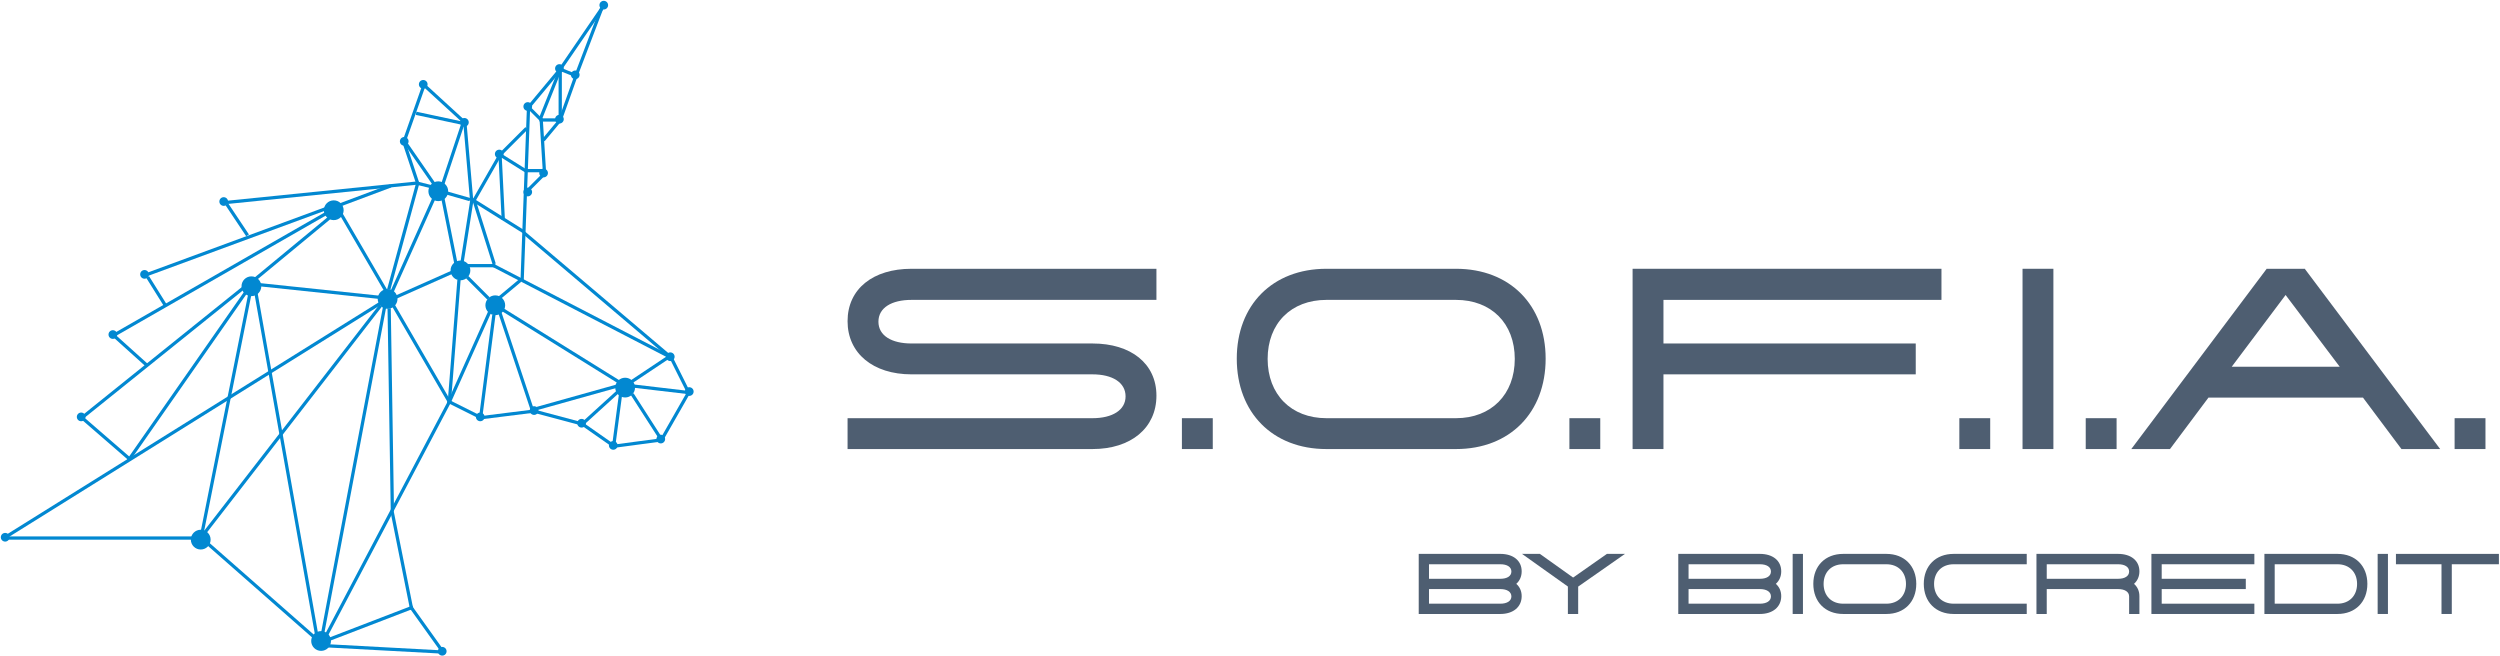 <svg xmlns="http://www.w3.org/2000/svg" xmlns:xlink="http://www.w3.org/1999/xlink" width="1531px" height="402px" viewBox="0 0 1531 402"><title>Grupo</title><g id="P&#xE1;gina-1" stroke="none" stroke-width="1" fill="none" fill-rule="evenodd"><g id="Lienzo" transform="translate(-171, -155)" fill-rule="nonzero"><g id="Grupo" transform="translate(171.5, 155.5)"><circle id="&#xD3;valo-Copia-62" fill="#0288D1" cx="305.239" cy="93.821" r="2.16"></circle><path d="M305.239,91.162 C306.708,91.162 307.899,92.352 307.899,93.821 C307.899,95.29 306.708,96.481 305.239,96.481 C303.77,96.481 302.579,95.29 302.579,93.821 C302.579,92.352 303.77,91.162 305.239,91.162 Z M305.239,92.162 C304.322,92.162 303.579,92.905 303.579,93.821 C303.579,94.738 304.322,95.481 305.239,95.481 C306.156,95.481 306.899,94.738 306.899,93.821 C306.899,92.905 306.156,92.162 305.239,92.162 Z" id="&#xD3;valo-Copia-62" fill="#0288D1"></path><circle id="&#xD3;valo-Copia-63" fill="#0288D1" cx="322.696" cy="64.727" r="2.16"></circle><path d="M322.696,62.068 C324.164,62.068 325.355,63.258 325.355,64.727 C325.355,66.196 324.164,67.387 322.696,67.387 C321.227,67.387 320.036,66.196 320.036,64.727 C320.036,63.258 321.227,62.068 322.696,62.068 Z M322.696,63.068 C321.779,63.068 321.036,63.811 321.036,64.727 C321.036,65.644 321.779,66.387 322.696,66.387 C323.612,66.387 324.355,65.644 324.355,64.727 C324.355,63.811 323.612,63.068 322.696,63.068 Z" id="&#xD3;valo-Copia-63" fill="#0288D1"></path><circle id="&#xD3;valo-Copia-64" fill="#0288D1" cx="332.394" cy="105.459" r="2.16"></circle><path d="M332.394,102.799 C333.862,102.799 335.053,103.99 335.053,105.459 C335.053,106.928 333.862,108.119 332.394,108.119 C330.925,108.119 329.734,106.928 329.734,105.459 C329.734,103.99 330.925,102.799 332.394,102.799 Z M332.394,103.799 C331.477,103.799 330.734,104.542 330.734,105.459 C330.734,106.376 331.477,107.119 332.394,107.119 C333.31,107.119 334.053,106.376 334.053,105.459 C334.053,104.542 333.31,103.799 332.394,103.799 Z" id="&#xD3;valo-Copia-64" fill="#0288D1"></path><circle id="&#xD3;valo-Copia-65" fill="#0288D1" cx="342.092" cy="72.486" r="2.16"></circle><path d="M342.092,69.826 C343.561,69.826 344.751,71.017 344.751,72.486 C344.751,73.955 343.561,75.145 342.092,75.145 C340.623,75.145 339.432,73.955 339.432,72.486 C339.432,71.017 340.623,69.826 342.092,69.826 Z M342.092,70.826 C341.175,70.826 340.432,71.569 340.432,72.486 C340.432,73.402 341.175,74.145 342.092,74.145 C343.008,74.145 343.751,73.402 343.751,72.486 C343.751,71.569 343.008,70.826 342.092,70.826 Z" id="&#xD3;valo-Copia-65" fill="#0288D1"></path><circle id="&#xD3;valo-Copia-66" fill="#0288D1" cx="342.092" cy="41.452" r="2.16"></circle><path d="M342.092,38.792 C343.561,38.792 344.751,39.983 344.751,41.452 C344.751,42.921 343.561,44.112 342.092,44.112 C340.623,44.112 339.432,42.921 339.432,41.452 C339.432,39.983 340.623,38.792 342.092,38.792 Z M342.092,39.792 C341.175,39.792 340.432,40.535 340.432,41.452 C340.432,42.368 341.175,43.112 342.092,43.112 C343.008,43.112 343.751,42.368 343.751,41.452 C343.751,40.535 343.008,39.792 342.092,39.792 Z" id="&#xD3;valo-Copia-66" fill="#0288D1"></path><circle id="&#xD3;valo-Copia-67" fill="#0288D1" cx="351.79" cy="45.331" r="2.16"></circle><path d="M351.79,42.671 C353.259,42.671 354.449,43.862 354.449,45.331 C354.449,46.8 353.259,47.991 351.79,47.991 C350.321,47.991 349.13,46.8 349.13,45.331 C349.13,43.862 350.321,42.671 351.79,42.671 Z M351.79,43.671 C350.873,43.671 350.13,44.414 350.13,45.331 C350.13,46.248 350.873,46.991 351.79,46.991 C352.706,46.991 353.449,46.248 353.449,45.331 C353.449,44.414 352.706,43.671 351.79,43.671 Z" id="&#xD3;valo-Copia-67" fill="#0288D1"></path><circle id="&#xD3;valo-Copia-68" fill="#0288D1" cx="369.246" cy="2.66" r="2.16"></circle><path d="M369.246,0 C370.715,0 371.906,1.191 371.906,2.66 C371.906,4.129 370.715,5.319 369.246,5.319 C367.777,5.319 366.587,4.129 366.587,2.66 C366.587,1.191 367.777,0 369.246,0 Z M369.246,1 C368.33,1 367.587,1.743 367.587,2.66 C367.587,3.576 368.33,4.319 369.246,4.319 C370.163,4.319 370.906,3.576 370.906,2.66 C370.906,1.743 370.163,1 369.246,1 Z" id="&#xD3;valo-Copia-68" fill="#0288D1"></path><circle id="&#xD3;valo-Copia-69" fill="#0288D1" cx="322.696" cy="117.097" r="2.16"></circle><path d="M322.696,114.437 C324.164,114.437 325.355,115.628 325.355,117.097 C325.355,118.566 324.164,119.756 322.696,119.756 C321.227,119.756 320.036,118.566 320.036,117.097 C320.036,115.628 321.227,114.437 322.696,114.437 Z M322.696,115.437 C321.779,115.437 321.036,116.18 321.036,117.097 C321.036,118.013 321.779,118.756 322.696,118.756 C323.612,118.756 324.355,118.013 324.355,117.097 C324.355,116.18 323.612,115.437 322.696,115.437 Z" id="&#xD3;valo-Copia-69" fill="#0288D1"></path><circle id="&#xD3;valo-Copia-70" fill="#0288D1" cx="293.601" cy="254.809" r="2.16"></circle><path d="M293.601,252.149 C295.07,252.149 296.261,253.34 296.261,254.809 C296.261,256.278 295.07,257.469 293.601,257.469 C292.132,257.469 290.942,256.278 290.942,254.809 C290.942,253.34 292.132,252.149 293.601,252.149 Z M293.601,253.149 C292.685,253.149 291.942,253.893 291.942,254.809 C291.942,255.726 292.685,256.469 293.601,256.469 C294.518,256.469 295.261,255.726 295.261,254.809 C295.261,253.893 294.518,253.149 293.601,253.149 Z" id="&#xD3;valo-Copia-70" fill="#0288D1"></path><circle id="&#xD3;valo-Copia-71" fill="#0288D1" cx="326.575" cy="250.93" r="2.16"></circle><path d="M326.575,248.27 C328.044,248.27 329.234,249.461 329.234,250.93 C329.234,252.399 328.044,253.59 326.575,253.59 C325.106,253.59 323.915,252.399 323.915,250.93 C323.915,249.461 325.106,248.27 326.575,248.27 Z M326.575,249.27 C325.658,249.27 324.915,250.013 324.915,250.93 C324.915,251.846 325.658,252.59 326.575,252.59 C327.491,252.59 328.234,251.846 328.234,250.93 C328.234,250.013 327.491,249.27 326.575,249.27 Z" id="&#xD3;valo-Copia-71" fill="#0288D1"></path><circle id="&#xD3;valo-Copia-72" fill="#0288D1" cx="355.669" cy="258.688" r="2.16"></circle><path d="M355.669,256.029 C357.138,256.029 358.329,257.219 358.329,258.688 C358.329,260.157 357.138,261.348 355.669,261.348 C354.2,261.348 353.009,260.157 353.009,258.688 C353.009,257.219 354.2,256.029 355.669,256.029 Z M355.669,257.029 C354.752,257.029 354.009,257.772 354.009,258.688 C354.009,259.605 354.752,260.348 355.669,260.348 C356.586,260.348 357.329,259.605 357.329,258.688 C357.329,257.772 356.586,257.029 355.669,257.029 Z" id="&#xD3;valo-Copia-72" fill="#0288D1"></path><circle id="&#xD3;valo-Copia-73" fill="#0288D1" cx="375.065" cy="272.266" r="2.16"></circle><path d="M375.065,269.606 C376.534,269.606 377.725,270.797 377.725,272.266 C377.725,273.734 376.534,274.925 375.065,274.925 C373.596,274.925 372.405,273.734 372.405,272.266 C372.405,270.797 373.596,269.606 375.065,269.606 Z M375.065,270.606 C374.148,270.606 373.405,271.349 373.405,272.266 C373.405,273.182 374.148,273.925 375.065,273.925 C375.982,273.925 376.725,273.182 376.725,272.266 C376.725,271.349 375.982,270.606 375.065,270.606 Z" id="&#xD3;valo-Copia-73" fill="#0288D1"></path><circle id="&#xD3;valo-Copia-74" fill="#0288D1" cx="404.159" cy="268.386" r="2.16"></circle><path d="M404.159,265.727 C405.628,265.727 406.819,266.918 406.819,268.386 C406.819,269.855 405.628,271.046 404.159,271.046 C402.69,271.046 401.5,269.855 401.5,268.386 C401.5,266.918 402.69,265.727 404.159,265.727 Z M404.159,266.727 C403.243,266.727 402.5,267.47 402.5,268.386 C402.5,269.303 403.243,270.046 404.159,270.046 C405.076,270.046 405.819,269.303 405.819,268.386 C405.819,267.47 405.076,266.727 404.159,266.727 Z" id="&#xD3;valo-Copia-74" fill="#0288D1"></path><circle id="&#xD3;valo-Copia-75" fill="#0288D1" cx="421.616" cy="239.292" r="2.16"></circle><path d="M421.616,236.633 C423.085,236.633 424.275,237.823 424.275,239.292 C424.275,240.761 423.085,241.952 421.616,241.952 C420.147,241.952 418.956,240.761 418.956,239.292 C418.956,237.823 420.147,236.633 421.616,236.633 Z M421.616,237.633 C420.699,237.633 419.956,238.376 419.956,239.292 C419.956,240.209 420.699,240.952 421.616,240.952 C422.532,240.952 423.275,240.209 423.275,239.292 C423.275,238.376 422.532,237.633 421.616,237.633 Z" id="&#xD3;valo-Copia-75" fill="#0288D1"></path><circle id="&#xD3;valo-Copia-76" fill="#0288D1" cx="409.978" cy="217.957" r="2.16"></circle><path d="M409.978,215.297 C411.447,215.297 412.638,216.488 412.638,217.957 C412.638,219.425 411.447,220.616 409.978,220.616 C408.509,220.616 407.318,219.425 407.318,217.957 C407.318,216.488 408.509,215.297 409.978,215.297 Z M409.978,216.297 C409.061,216.297 408.318,217.04 408.318,217.957 C408.318,218.873 409.061,219.616 409.978,219.616 C410.895,219.616 411.638,218.873 411.638,217.957 C411.638,217.04 410.895,216.297 409.978,216.297 Z" id="&#xD3;valo-Copia-76" fill="#0288D1"></path><circle id="&#xD3;valo-Copia-77" fill="#0288D1" cx="270.326" cy="398.34" r="2.16"></circle><path d="M270.326,395.681 C271.795,395.681 272.986,396.871 272.986,398.34 C272.986,399.809 271.795,401 270.326,401 C268.857,401 267.666,399.809 267.666,398.34 C267.666,396.871 268.857,395.681 270.326,395.681 Z M270.326,396.681 C269.409,396.681 268.666,397.424 268.666,398.34 C268.666,399.257 269.409,400 270.326,400 C271.243,400 271.986,399.257 271.986,398.34 C271.986,397.424 271.243,396.681 270.326,396.681 Z" id="&#xD3;valo-Copia-77" fill="#0288D1"></path><line x1="49.695" y1="255.294" x2="148.615" y2="175.77" id="L&#xED;nea-Copia-168" fill="#0288D1"></line><polygon id="L&#xED;nea-Copia-168" fill="#0288D1" points="148.768 174.364 150.021 175.923 149.242 176.549 50.322 256.073 49.542 256.7 48.289 255.141 49.069 254.515 147.989 174.991"></polygon><line x1="78.789" y1="280.509" x2="150.555" y2="177.71" id="L&#xED;nea-Copia-169" fill="#0288D1"></line><polygon id="L&#xED;nea-Copia-169" fill="#0288D1" points="150.307 176.317 151.947 177.462 151.375 178.282 79.609 281.081 79.037 281.901 77.397 280.757 77.969 279.937 149.735 177.137"></polygon><line x1="123.4" y1="325.12" x2="152.495" y2="179.649" id="L&#xED;nea-Copia-170" fill="#0288D1"></line><polygon id="L&#xED;nea-Copia-170" fill="#0288D1" points="151.71 178.472 153.671 178.865 124.381 325.316 124.185 326.297 122.224 325.904 122.42 324.924 151.514 179.453"></polygon><line x1="193.226" y1="387.188" x2="156.374" y2="179.649" id="L&#xED;nea-Copia-171" fill="#0288D1"></line><polygon id="L&#xED;nea-Copia-171" fill="#0288D1" points="157.184 178.49 157.358 179.474 194.211 387.013 194.386 387.997 192.417 388.347 192.242 387.362 155.389 179.824 155.214 178.839"></polygon><line x1="125.34" y1="325.12" x2="232.019" y2="187.408" id="L&#xED;nea-Copia-172" fill="#0288D1"></line><polygon id="L&#xED;nea-Copia-172" fill="#0288D1" points="231.841 186.005 233.422 187.229 232.809 188.02 126.131 325.732 125.518 326.523 123.937 325.298 124.55 324.508 231.228 186.795"></polygon><line x1="5.084" y1="327.06" x2="232.019" y2="185.468" id="L&#xED;nea-Copia-173" fill="#0288D1"></line><polygon id="L&#xED;nea-Copia-173" fill="#0288D1" points="232.338 184.09 233.396 185.787 232.548 186.316 5.613 327.908 4.765 328.437 3.706 326.741 4.555 326.211 231.489 184.62"></polygon><line x1="197.106" y1="387.188" x2="235.977" y2="182.471" id="L&#xED;nea-Copia-174" fill="#0288D1"></line><polygon id="L&#xED;nea-Copia-174" fill="#0288D1" points="235.181 181.302 237.146 181.675 236.959 182.658 198.088 387.374 197.902 388.357 195.937 387.984 196.123 387.001 234.994 182.285"></polygon><line x1="239.777" y1="311.543" x2="237.838" y2="189.347" id="L&#xED;nea-Copia-175" fill="#0288D1"></line><polygon id="L&#xED;nea-Copia-175" fill="#0288D1" points="238.822 188.331 238.837 189.331 240.777 311.527 240.793 312.527 238.793 312.558 238.777 311.559 236.838 189.363 236.822 188.363"></polygon><line x1="69.091" y1="204.864" x2="200.985" y2="129.219" id="L&#xED;nea-Copia-176" fill="#0288D1"></line><polygon id="L&#xED;nea-Copia-176" fill="#0288D1" points="201.355 127.854 202.35 129.589 201.482 130.087 69.589 205.732 68.721 206.229 67.726 204.494 68.594 203.997 200.487 128.352"></polygon><line x1="206.804" y1="125.34" x2="237.838" y2="113.702" id="L&#xED;nea-Copia-177" fill="#0288D1"></line><polygon id="L&#xED;nea-Copia-177" fill="#0288D1" points="238.423 112.415 239.125 114.288 238.189 114.639 207.155 126.276 206.219 126.628 205.516 124.755 206.453 124.404 237.486 112.766"></polygon><line x1="88.487" y1="168.012" x2="199.045" y2="127.28" id="L&#xED;nea-Copia-178" fill="#0288D1"></line><polygon id="L&#xED;nea-Copia-178" fill="#0288D1" points="199.638 125.996 200.329 127.872 199.391 128.218 88.833 168.95 87.895 169.296 87.203 167.419 88.142 167.073 198.7 126.341"></polygon><line x1="138.917" y1="123.4" x2="253.354" y2="111.763" id="L&#xED;nea-Copia-179" fill="#0288D1"></line><polygon id="L&#xED;nea-Copia-179" fill="#0288D1" points="254.248 110.667 254.45 112.656 253.456 112.758 139.019 124.395 138.024 124.496 137.821 122.507 138.816 122.406 253.253 110.768"></polygon><line x1="138.917" y1="125.34" x2="150.555" y2="142.797" id="L&#xED;nea-Copia-180" fill="#0288D1"></line><polygon id="L&#xED;nea-Copia-180" fill="#0288D1" points="139.195 123.953 139.749 124.785 151.387 142.242 151.942 143.074 150.278 144.183 149.723 143.351 138.085 125.895 137.531 125.063"></polygon><line x1="5.084" y1="328.999" x2="117.582" y2="328.999" id="L&#xED;nea-Copia-181" fill="#0288D1"></line><polygon id="L&#xED;nea-Copia-181" fill="#0288D1" points="118.582 327.999 118.582 329.999 4.084 329.999 4.084 327.999"></polygon><line x1="127.28" y1="332.878" x2="191.287" y2="389.127" id="L&#xED;nea-Copia-182" fill="#0288D1"></line><polygon id="L&#xED;nea-Copia-182" fill="#0288D1" points="127.189 331.467 127.94 332.127 191.947 388.376 192.698 389.036 191.378 390.538 190.627 389.878 126.62 333.63 125.868 332.97"></polygon><line x1="199.045" y1="394.946" x2="270.811" y2="398.825" id="L&#xED;nea-Copia-183" fill="#0288D1"></line><polygon id="L&#xED;nea-Copia-183" fill="#0288D1" points="198.101 393.894 199.099 393.948 270.865 397.827 271.863 397.881 271.755 399.878 270.757 399.824 198.991 395.945 197.993 395.891"></polygon><line x1="251.415" y1="371.671" x2="270.811" y2="398.825" id="L&#xED;nea-Copia-184" fill="#0288D1"></line><polygon id="L&#xED;nea-Copia-184" fill="#0288D1" points="251.647 370.276 252.229 371.089 271.625 398.244 272.206 399.058 270.578 400.22 269.997 399.407 250.601 372.252 250.02 371.438"></polygon><line x1="158.313" y1="173.83" x2="232.019" y2="181.589" id="L&#xED;nea-Copia-185" fill="#0288D1"></line><polygon id="L&#xED;nea-Copia-185" fill="#0288D1" points="157.424 172.731 158.418 172.836 232.123 180.594 233.118 180.699 232.909 182.688 231.914 182.583 158.209 174.825 157.214 174.72"></polygon><line x1="156.374" y1="169.951" x2="200.985" y2="133.099" id="L&#xED;nea-Copia-186" fill="#0288D1"></line><polygon id="L&#xED;nea-Copia-186" fill="#0288D1" points="201.119 131.691 202.393 133.233 201.622 133.869 157.011 170.722 156.24 171.359 154.966 169.817 155.737 169.18 200.348 132.328"></polygon><line x1="235.898" y1="177.71" x2="208.743" y2="131.159" id="L&#xED;nea-Copia-187" fill="#0288D1"></line><polygon id="L&#xED;nea-Copia-187" fill="#0288D1" points="209.103 129.791 209.607 130.655 236.762 177.206 237.266 178.069 235.538 179.077 235.034 178.213 207.88 131.663 207.376 130.799"></polygon><line x1="237.838" y1="175.77" x2="255.294" y2="111.763" id="L&#xED;nea-Copia-188" fill="#0288D1"></line><polygon id="L&#xED;nea-Copia-188" fill="#0288D1" points="254.592 110.535 256.522 111.061 256.259 112.026 238.802 176.033 238.539 176.998 236.61 176.472 236.873 175.507 254.329 111.5"></polygon><line x1="239.777" y1="177.71" x2="264.992" y2="121.461" id="L&#xED;nea-Copia-189" fill="#0288D1"></line><polygon id="L&#xED;nea-Copia-189" fill="#0288D1" points="264.489 120.139 266.314 120.957 265.905 121.87 240.69 178.119 240.281 179.031 238.456 178.213 238.865 177.301 264.08 121.052"></polygon><line x1="255.294" y1="111.763" x2="247.536" y2="88.487" id="L&#xED;nea-Copia-190" fill="#0288D1"></line><polygon id="L&#xED;nea-Copia-190" fill="#0288D1" points="248.168 87.223 248.484 88.171 256.243 111.447 256.559 112.395 254.662 113.028 254.345 112.079 246.587 88.804 246.271 87.855"></polygon><line x1="264.992" y1="111.763" x2="247.536" y2="86.548" id="L&#xED;nea-Copia-191" fill="#0288D1"></line><polygon id="L&#xED;nea-Copia-191" fill="#0288D1" points="247.789 85.156 248.358 85.979 265.814 111.194 266.383 112.016 264.739 113.154 264.17 112.332 246.713 87.117 246.144 86.295"></polygon><line x1="247.536" y1="84.608" x2="259.173" y2="51.635" id="L&#xED;nea-Copia-192" fill="#0288D1"></line><polygon id="L&#xED;nea-Copia-192" fill="#0288D1" points="258.563 50.359 260.449 51.025 260.116 51.968 248.479 84.941 248.146 85.884 246.26 85.218 246.593 84.275 258.23 51.302"></polygon><line x1="282.449" y1="72.971" x2="259.173" y2="51.635" id="L&#xED;nea-Copia-193" fill="#0288D1"></line><polygon id="L&#xED;nea-Copia-193" fill="#0288D1" points="259.112 50.222 259.849 50.898 283.124 72.233 283.861 72.909 282.51 74.383 281.773 73.708 258.498 52.372 257.76 51.696"></polygon><line x1="282.449" y1="74.91" x2="255.294" y2="69.091" id="L&#xED;nea-Copia-194" fill="#0288D1"></line><polygon id="L&#xED;nea-Copia-194" fill="#0288D1" points="254.526 67.904 255.504 68.114 282.658 73.932 283.636 74.142 283.217 76.097 282.239 75.888 255.084 70.069 254.107 69.86"></polygon><line x1="270.811" y1="111.763" x2="282.449" y2="76.85" id="L&#xED;nea-Copia-195" fill="#0288D1"></line><polygon id="L&#xED;nea-Copia-195" fill="#0288D1" points="281.816 75.585 283.713 76.217 283.397 77.166 271.76 112.079 271.443 113.028 269.546 112.395 269.862 111.447 281.5 76.534"></polygon><line x1="288.267" y1="121.461" x2="284.388" y2="76.85" id="L&#xED;nea-Copia-196" fill="#0288D1"></line><polygon id="L&#xED;nea-Copia-196" fill="#0288D1" points="285.298 75.767 285.384 76.763 289.264 121.374 289.35 122.37 287.358 122.544 287.271 121.547 283.392 76.936 283.305 75.94"></polygon><line x1="278.569" y1="160.253" x2="270.811" y2="121.461" id="L&#xED;nea-Copia-197" fill="#0288D1"></line><polygon id="L&#xED;nea-Copia-197" fill="#0288D1" points="271.595 120.284 271.791 121.265 279.55 160.057 279.746 161.038 277.785 161.43 277.589 160.449 269.83 121.657 269.634 120.676"></polygon><line x1="276.63" y1="166.072" x2="241.717" y2="181.589" id="L&#xED;nea-Copia-198" fill="#0288D1"></line><polygon id="L&#xED;nea-Copia-198" fill="#0288D1" points="277.137 164.752 277.95 166.58 277.036 166.986 242.123 182.503 241.209 182.909 240.397 181.081 241.311 180.675 276.224 165.158"></polygon><line x1="294.086" y1="255.294" x2="274.69" y2="245.596" id="L&#xED;nea-Copia-199" fill="#0288D1"></line><polygon id="L&#xED;nea-Copia-199" fill="#0288D1" points="274.243 244.254 275.137 244.702 294.533 254.4 295.428 254.847 294.533 256.636 293.639 256.188 274.243 246.49 273.348 246.043"></polygon><line x1="379.429" y1="233.958" x2="307.664" y2="189.347" id="L&#xED;nea-Copia-200" fill="#0288D1"></line><polygon id="L&#xED;nea-Copia-200" fill="#0288D1" points="307.342 187.97 308.191 188.498 379.957 233.109 380.806 233.637 379.751 235.336 378.901 234.808 307.136 190.197 306.286 189.669"></polygon><line x1="410.463" y1="218.441" x2="301.845" y2="162.193" id="L&#xED;nea-Copia-201" fill="#0288D1"></line><polygon id="L&#xED;nea-Copia-201" fill="#0288D1" points="301.417 160.845 302.305 161.305 410.923 217.553 411.811 218.013 410.891 219.789 410.003 219.329 301.385 163.081 300.497 162.621"></polygon><line x1="410.463" y1="218.441" x2="321.241" y2="142.797" id="L&#xED;nea-Copia-202" fill="#0288D1"></line><polygon id="L&#xED;nea-Copia-202" fill="#0288D1" points="321.125 141.387 321.887 142.034 411.11 217.679 411.872 218.325 410.579 219.851 409.816 219.204 320.594 143.559 319.831 142.913"></polygon><line x1="325.12" y1="251.415" x2="294.086" y2="255.294" id="L&#xED;nea-Copia-203" fill="#0288D1"></line><polygon id="L&#xED;nea-Copia-203" fill="#0288D1" points="325.988 250.298 326.236 252.283 325.244 252.407 294.21 256.286 293.218 256.41 292.97 254.426 293.962 254.302 324.996 250.423"></polygon><line x1="325.12" y1="249.475" x2="305.724" y2="191.287" id="L&#xED;nea-Copia-204" fill="#0288D1"></line><polygon id="L&#xED;nea-Copia-204" fill="#0288D1" points="306.356 190.022 326.069 249.159 326.385 250.108 324.488 250.74 324.171 249.791 304.775 191.603 304.459 190.654"></polygon><line x1="317.362" y1="171.891" x2="305.724" y2="181.589" id="L&#xED;nea-Copia-205" fill="#0288D1"></line><polygon id="L&#xED;nea-Copia-205" fill="#0288D1" points="317.49 170.482 318.77 172.019 318.002 172.659 306.364 182.357 305.596 182.997 304.316 181.461 305.084 180.821 316.721 171.123"></polygon><line x1="301.845" y1="162.193" x2="286.328" y2="162.193" id="L&#xED;nea-Copia-206" fill="#0288D1"></line><polygon id="L&#xED;nea-Copia-206" fill="#0288D1" points="302.845 161.193 302.845 163.193 285.328 163.193 285.328 161.193"></polygon><line x1="288.267" y1="123.4" x2="282.449" y2="160.253" id="L&#xED;nea-Copia-207" fill="#0288D1"></line><polygon id="L&#xED;nea-Copia-207" fill="#0288D1" points="287.436 122.257 289.411 122.569 289.255 123.556 283.436 160.409 283.28 161.397 281.305 161.085 281.461 160.097 287.28 123.244"></polygon><line x1="286.328" y1="121.461" x2="272.751" y2="117.582" id="L&#xED;nea-Copia-208" fill="#0288D1"></line><polygon id="L&#xED;nea-Copia-208" fill="#0288D1" points="272.064 116.345 273.025 116.62 286.603 120.499 287.564 120.774 287.015 122.697 286.053 122.422 272.476 118.543 271.514 118.268"></polygon><line x1="321.241" y1="104.004" x2="305.724" y2="94.306" id="L&#xED;nea-Copia-209" fill="#0288D1"></line><polygon id="L&#xED;nea-Copia-209" fill="#0288D1" points="305.406 92.928 306.254 93.458 321.771 103.156 322.619 103.686 321.559 105.382 320.711 104.852 305.194 95.154 304.346 94.624"></polygon><line x1="330.939" y1="104.004" x2="323.18" y2="104.004" id="L&#xED;nea-Copia-210" fill="#0288D1"></line><polygon id="L&#xED;nea-Copia-210" fill="#0288D1" points="331.939 103.004 331.939 105.004 322.18 105.004 322.18 103.004"></polygon><line x1="305.724" y1="94.306" x2="290.207" y2="121.461" id="L&#xED;nea-Copia-211" fill="#0288D1"></line><polygon id="L&#xED;nea-Copia-211" fill="#0288D1" points="305.352 92.942 307.088 93.934 306.592 94.802 291.075 121.957 290.579 122.825 288.843 121.833 289.339 120.965 304.856 93.81"></polygon><line x1="305.724" y1="94.306" x2="307.664" y2="133.099" id="L&#xED;nea-Copia-212" fill="#0288D1"></line><polygon id="L&#xED;nea-Copia-212" fill="#0288D1" points="306.673 93.258 306.723 94.256 308.662 133.049 308.712 134.047 306.715 134.147 306.665 133.148 304.725 94.356 304.675 93.357"></polygon><line x1="330.939" y1="72.971" x2="332.878" y2="104.004" id="L&#xED;nea-Copia-213" fill="#0288D1"></line><polygon id="L&#xED;nea-Copia-213" fill="#0288D1" points="331.875 71.91 331.937 72.908 333.877 103.942 333.939 104.94 331.943 105.065 331.88 104.067 329.941 73.033 329.878 72.035"></polygon><line x1="321.241" y1="78.789" x2="305.724" y2="94.306" id="L&#xED;nea-Copia-214" fill="#0288D1"></line><polygon id="L&#xED;nea-Copia-214" fill="#0288D1" points="321.241 77.375 322.655 78.789 321.948 79.496 306.431 95.013 305.724 95.72 304.31 94.306"></polygon><line x1="330.939" y1="72.971" x2="323.18" y2="65.212" id="L&#xED;nea-Copia-215" fill="#0288D1"></line><polygon id="L&#xED;nea-Copia-215" fill="#0288D1" points="323.18 63.798 332.353 72.971 330.939 74.385 321.766 65.212"></polygon><line x1="342.577" y1="72.971" x2="330.939" y2="72.971" id="L&#xED;nea-Copia-216" fill="#0288D1"></line><polygon id="L&#xED;nea-Copia-216" fill="#0288D1" points="343.577 71.971 343.577 73.971 329.939 73.971 329.939 71.971"></polygon><line x1="342.577" y1="72.971" x2="332.878" y2="84.608" id="L&#xED;nea-Copia-217" fill="#0288D1"></line><polygon id="L&#xED;nea-Copia-217" fill="#0288D1" points="342.448 71.562 343.985 72.843 343.345 73.611 333.647 85.248 333.007 86.017 331.47 84.736 332.11 83.968 341.808 72.33"></polygon><line x1="332.878" y1="105.944" x2="323.18" y2="115.642" id="L&#xED;nea-Copia-218" fill="#0288D1"></line><polygon id="L&#xED;nea-Copia-218" fill="#0288D1" points="332.878 104.53 334.293 105.944 323.18 117.056 321.766 115.642 322.473 114.935 332.171 105.237"></polygon><line x1="352.275" y1="45.816" x2="342.577" y2="41.937" id="L&#xED;nea-Copia-219" fill="#0288D1"></line><polygon id="L&#xED;nea-Copia-219" fill="#0288D1" points="342.019 40.637 342.948 41.008 352.646 44.888 353.574 45.259 352.832 47.116 351.903 46.744 342.205 42.865 341.277 42.494"></polygon><line x1="342.577" y1="72.971" x2="342.577" y2="41.937" id="L&#xED;nea-Copia-220" fill="#0288D1"></line><polygon id="L&#xED;nea-Copia-220" fill="#0288D1" points="343.577 40.937 343.577 73.971 341.577 73.971 341.577 40.937"></polygon><line x1="330.939" y1="71.031" x2="342.577" y2="41.937" id="L&#xED;nea-Copia-221" fill="#0288D1"></line><polygon id="L&#xED;nea-Copia-221" fill="#0288D1" points="342.019 40.637 343.876 41.38 343.505 42.308 331.867 71.402 331.496 72.331 329.639 71.588 330.01 70.66 341.648 41.565"></polygon><line x1="323.18" y1="65.212" x2="342.577" y2="41.937" id="L&#xED;nea-Copia-222" fill="#0288D1"></line><polygon id="L&#xED;nea-Copia-222" fill="#0288D1" points="342.448 40.528 343.985 41.809 343.345 42.577 323.949 65.852 323.308 66.621 321.772 65.34 322.412 64.572 341.808 41.297"></polygon><line x1="342.577" y1="41.937" x2="367.791" y2="5.084" id="L&#xED;nea-Copia-223" fill="#0288D1"></line><polygon id="L&#xED;nea-Copia-223" fill="#0288D1" points="367.531 3.694 369.181 4.824 368.617 5.649 343.402 42.501 342.837 43.327 341.187 42.197 341.751 41.372 366.966 4.519"></polygon><line x1="352.275" y1="45.816" x2="367.791" y2="5.084" id="L&#xED;nea-Copia-224" fill="#0288D1"></line><polygon id="L&#xED;nea-Copia-224" fill="#0288D1" points="367.213 3.794 369.082 4.506 368.726 5.44 353.209 46.172 352.853 47.106 350.984 46.394 351.34 45.46 366.857 4.728"></polygon><line x1="342.577" y1="72.971" x2="352.275" y2="45.816" id="L&#xED;nea-Copia-225" fill="#0288D1"></line><polygon id="L&#xED;nea-Copia-225" fill="#0288D1" points="351.669 44.538 353.553 45.211 353.216 46.152 343.518 73.307 343.182 74.249 341.298 73.576 341.635 72.634 351.333 45.48"></polygon><line x1="290.207" y1="123.4" x2="301.845" y2="160.253" id="L&#xED;nea-Copia-226" fill="#0288D1"></line><polygon id="L&#xED;nea-Copia-226" fill="#0288D1" points="290.859 122.146 291.161 123.099 302.798 159.952 303.099 160.906 301.192 161.508 300.891 160.554 289.253 123.702 288.952 122.748"></polygon><line x1="288.267" y1="121.461" x2="319.301" y2="140.857" id="L&#xED;nea-Copia-227" fill="#0288D1"></line><polygon id="L&#xED;nea-Copia-227" fill="#0288D1" points="287.949 120.083 288.797 120.613 319.831 140.009 320.679 140.539 319.619 142.235 318.771 141.705 287.737 122.309 286.889 121.779"></polygon><line x1="297.965" y1="181.589" x2="286.328" y2="169.951" id="L&#xED;nea-Copia-228" fill="#0288D1"></line><polygon id="L&#xED;nea-Copia-228" fill="#0288D1" points="286.328 168.537 299.38 181.589 297.965 183.003 284.914 169.951"></polygon><line x1="323.18" y1="65.212" x2="319.301" y2="169.951" id="L&#xED;nea-Copia-229" fill="#0288D1"></line><polygon id="L&#xED;nea-Copia-229" fill="#0288D1" points="322.218 64.176 324.217 64.25 324.18 65.249 320.301 169.988 320.264 170.987 318.265 170.913 318.302 169.914 322.181 65.175"></polygon><line x1="294.086" y1="253.354" x2="301.845" y2="193.226" id="L&#xED;nea-Copia-230" fill="#0288D1"></line><polygon id="L&#xED;nea-Copia-230" fill="#0288D1" points="300.981 192.107 302.964 192.363 302.836 193.354 295.078 253.482 294.95 254.474 292.967 254.218 293.094 253.226 300.853 193.098"></polygon><line x1="274.69" y1="245.596" x2="299.905" y2="189.347" id="L&#xED;nea-Copia-231" fill="#0288D1"></line><polygon id="L&#xED;nea-Copia-231" fill="#0288D1" points="299.402 188.026 301.227 188.844 300.818 189.756 275.603 246.005 275.194 246.918 273.369 246.099 273.778 245.187 298.993 188.938"></polygon><line x1="274.69" y1="245.596" x2="280.509" y2="171.891" id="L&#xED;nea-Copia-232" fill="#0288D1"></line><polygon id="L&#xED;nea-Copia-232" fill="#0288D1" points="279.591 170.815 281.585 170.973 281.506 171.969 275.687 245.675 275.608 246.672 273.615 246.514 273.693 245.517 279.512 171.812"></polygon><line x1="356.154" y1="259.173" x2="327.06" y2="251.415" id="L&#xED;nea-Copia-233" fill="#0288D1"></line><polygon id="L&#xED;nea-Copia-233" fill="#0288D1" points="326.351 250.191 327.317 250.449 356.411 258.207 357.378 258.465 356.862 260.397 355.896 260.139 326.802 252.381 325.836 252.123"></polygon><line x1="375.55" y1="272.751" x2="356.154" y2="259.173" id="L&#xED;nea-Copia-234" fill="#0288D1"></line><polygon id="L&#xED;nea-Copia-234" fill="#0288D1" points="355.908 257.781 356.727 258.354 376.123 271.931 376.943 272.505 375.796 274.143 374.976 273.57 355.58 259.992 354.761 259.419"></polygon><line x1="404.644" y1="268.871" x2="375.55" y2="272.751" id="L&#xED;nea-Copia-235" fill="#0288D1"></line><polygon id="L&#xED;nea-Copia-235" fill="#0288D1" points="405.503 267.748 405.767 269.73 404.776 269.863 375.682 273.742 374.691 273.874 374.427 271.891 375.418 271.759 404.512 267.88"></polygon><line x1="420.161" y1="239.777" x2="387.188" y2="235.898" id="L&#xED;nea-Copia-236" fill="#0288D1"></line><polygon id="L&#xED;nea-Copia-236" fill="#0288D1" points="386.311 234.788 387.304 234.905 420.278 238.784 421.271 238.901 421.037 240.887 420.044 240.77 387.071 236.891 386.078 236.774"></polygon><line x1="408.523" y1="218.441" x2="385.248" y2="233.958" id="L&#xED;nea-Copia-237" fill="#0288D1"></line><polygon id="L&#xED;nea-Copia-237" fill="#0288D1" points="408.801 217.055 409.91 218.719 409.078 219.273 385.803 234.79 384.971 235.345 383.861 233.681 384.693 233.126 407.969 217.609"></polygon><line x1="404.644" y1="268.871" x2="387.188" y2="241.717" id="L&#xED;nea-Copia-238" fill="#0288D1"></line><polygon id="L&#xED;nea-Copia-238" fill="#0288D1" points="387.488 240.335 388.029 241.176 405.485 268.331 406.026 269.172 404.344 270.253 403.803 269.412 386.346 242.257 385.806 241.416"></polygon><line x1="379.429" y1="241.717" x2="375.55" y2="270.811" id="L&#xED;nea-Copia-239" fill="#0288D1"></line><polygon id="L&#xED;nea-Copia-239" fill="#0288D1" points="378.57 240.593 380.553 240.858 380.42 241.849 376.541 270.943 376.409 271.934 374.427 271.67 374.559 270.679 378.438 241.585"></polygon><line x1="377.49" y1="239.777" x2="356.154" y2="259.173" id="L&#xED;nea-Copia-240" fill="#0288D1"></line><polygon id="L&#xED;nea-Copia-240" fill="#0288D1" points="377.557 238.365 378.902 239.844 378.162 240.517 356.826 259.913 356.087 260.586 354.741 259.106 355.481 258.433 376.817 239.037"></polygon><line x1="377.49" y1="235.898" x2="328.999" y2="249.475" id="L&#xED;nea-Copia-241" fill="#0288D1"></line><polygon id="L&#xED;nea-Copia-241" fill="#0288D1" points="378.183 234.665 378.722 236.591 377.759 236.861 329.269 250.438 328.306 250.708 327.767 248.782 328.73 248.512 377.22 234.935"></polygon><line x1="420.161" y1="241.717" x2="404.644" y2="268.871" id="L&#xED;nea-Copia-242" fill="#0288D1"></line><polygon id="L&#xED;nea-Copia-242" fill="#0288D1" points="419.789 240.352 421.525 241.345 421.029 242.213 405.512 269.367 405.016 270.236 403.28 269.243 403.776 268.375 419.293 241.221"></polygon><line x1="410.463" y1="218.441" x2="420.161" y2="237.838" id="L&#xED;nea-Copia-243" fill="#0288D1"></line><polygon id="L&#xED;nea-Copia-243" fill="#0288D1" points="410.91 217.1 411.357 217.994 421.055 237.39 421.503 238.285 419.714 239.179 419.267 238.285 409.569 218.889 409.121 217.994"></polygon><line x1="274.69" y1="245.596" x2="239.777" y2="185.468" id="L&#xED;nea-Copia-244" fill="#0288D1"></line><polygon id="L&#xED;nea-Copia-244" fill="#0288D1" points="240.14 184.101 240.642 184.966 275.555 245.094 276.057 245.959 274.327 246.963 273.825 246.098 238.912 185.97 238.41 185.105"></polygon><line x1="263.052" y1="113.702" x2="255.294" y2="111.763" id="L&#xED;nea-Copia-245" fill="#0288D1"></line><polygon id="L&#xED;nea-Copia-245" fill="#0288D1" points="254.566 110.55 255.537 110.793 263.295 112.732 264.265 112.975 263.78 114.915 262.81 114.673 255.051 112.733 254.081 112.49"></polygon><line x1="200.985" y1="391.067" x2="251.415" y2="371.671" id="L&#xED;nea-Copia-246" fill="#0288D1"></line><polygon id="L&#xED;nea-Copia-246" fill="#0288D1" points="251.989 370.378 252.707 372.245 251.774 372.604 201.344 392 200.411 392.359 199.693 390.492 200.626 390.133 251.056 370.737"></polygon><line x1="239.777" y1="313.482" x2="251.415" y2="371.671" id="L&#xED;nea-Copia-247" fill="#0288D1"></line><polygon id="L&#xED;nea-Copia-247" fill="#0288D1" points="240.562 312.306 240.758 313.286 252.395 371.475 252.591 372.455 250.63 372.847 250.434 371.867 238.797 313.678 238.6 312.698"></polygon><line x1="274.69" y1="245.596" x2="199.045" y2="389.127" id="L&#xED;nea-Copia-248" fill="#0288D1"></line><polygon id="L&#xED;nea-Copia-248" fill="#0288D1" points="274.272 244.245 276.041 245.178 275.575 246.062 199.93 389.593 199.464 390.478 197.694 389.546 198.161 388.661 273.805 245.13"></polygon><line x1="49.695" y1="255.294" x2="78.789" y2="280.509" id="L&#xED;nea-Copia-249" fill="#0288D1"></line><polygon id="L&#xED;nea-Copia-249" fill="#0288D1" points="49.594 253.883 50.35 254.538 79.444 279.753 80.2 280.408 78.89 281.92 78.134 281.265 49.04 256.05 48.285 255.395"></polygon><line x1="69.091" y1="204.864" x2="88.487" y2="222.321" id="L&#xED;nea-Copia-250" fill="#0288D1"></line><polygon id="L&#xED;nea-Copia-250" fill="#0288D1" points="69.017 203.452 69.76 204.121 89.156 221.577 89.9 222.246 88.562 223.733 87.818 223.064 68.422 205.607 67.679 204.938"></polygon><line x1="90.427" y1="169.951" x2="100.125" y2="185.468" id="L&#xED;nea-Copia-251" fill="#0288D1"></line><polygon id="L&#xED;nea-Copia-251" fill="#0288D1" points="90.745 168.573 91.275 169.421 100.973 184.938 101.503 185.786 99.807 186.846 99.277 185.998 89.579 170.481 89.049 169.633"></polygon><circle id="&#xD3;valo-Copia-78" fill="#0288D1" cx="203.894" cy="128.249" r="5.554"></circle><path d="M203.894,122.196 C207.238,122.196 209.948,124.906 209.948,128.249 C209.948,131.593 207.238,134.303 203.894,134.303 C200.551,134.303 197.84,131.593 197.84,128.249 C197.84,124.906 200.551,122.196 203.894,122.196 Z M203.894,123.196 C201.103,123.196 198.84,125.458 198.84,128.249 C198.84,131.041 201.103,133.303 203.894,133.303 C206.686,133.303 208.948,131.041 208.948,128.249 C208.948,125.458 206.686,123.196 203.894,123.196 Z" id="&#xD3;valo-Copia-78" fill="#0288D1"></path><circle id="&#xD3;valo-Copia-79" fill="#0288D1" cx="136.493" cy="122.916" r="2.16"></circle><path d="M136.493,120.256 C137.962,120.256 139.152,121.447 139.152,122.916 C139.152,124.384 137.962,125.575 136.493,125.575 C135.024,125.575 133.833,124.384 133.833,122.916 C133.833,121.447 135.024,120.256 136.493,120.256 Z M136.493,121.256 C135.576,121.256 134.833,121.999 134.833,122.916 C134.833,123.832 135.576,124.575 136.493,124.575 C137.409,124.575 138.152,123.832 138.152,122.916 C138.152,121.999 137.409,121.256 136.493,121.256 Z" id="&#xD3;valo-Copia-79" fill="#0288D1"></path><circle id="&#xD3;valo-Copia-80" fill="#0288D1" cx="247.051" cy="86.063" r="2.16"></circle><path d="M247.051,83.403 C248.52,83.403 249.71,84.594 249.71,86.063 C249.71,87.532 248.52,88.723 247.051,88.723 C245.582,88.723 244.391,87.532 244.391,86.063 C244.391,84.594 245.582,83.403 247.051,83.403 Z M247.051,84.403 C246.134,84.403 245.391,85.146 245.391,86.063 C245.391,86.98 246.134,87.723 247.051,87.723 C247.967,87.723 248.71,86.98 248.71,86.063 C248.71,85.146 247.967,84.403 247.051,84.403 Z" id="&#xD3;valo-Copia-80" fill="#0288D1"></path><circle id="&#xD3;valo-Copia-81" fill="#0288D1" cx="258.688" cy="51.15" r="2.16"></circle><path d="M258.688,48.49 C260.157,48.49 261.348,49.681 261.348,51.15 C261.348,52.619 260.157,53.81 258.688,53.81 C257.219,53.81 256.029,52.619 256.029,51.15 C256.029,49.681 257.219,48.49 258.688,48.49 Z M258.688,49.49 C257.772,49.49 257.029,50.233 257.029,51.15 C257.029,52.067 257.772,52.81 258.688,52.81 C259.605,52.81 260.348,52.067 260.348,51.15 C260.348,50.233 259.605,49.49 258.688,49.49 Z" id="&#xD3;valo-Copia-81" fill="#0288D1"></path><circle id="&#xD3;valo-Copia-82" fill="#0288D1" cx="283.903" cy="74.425" r="2.16"></circle><path d="M283.903,71.766 C285.372,71.766 286.563,72.956 286.563,74.425 C286.563,75.894 285.372,77.085 283.903,77.085 C282.434,77.085 281.244,75.894 281.244,74.425 C281.244,72.956 282.434,71.766 283.903,71.766 Z M283.903,72.766 C282.987,72.766 282.244,73.509 282.244,74.425 C282.244,75.342 282.987,76.085 283.903,76.085 C284.82,76.085 285.563,75.342 285.563,74.425 C285.563,73.509 284.82,72.766 283.903,72.766 Z" id="&#xD3;valo-Copia-82" fill="#0288D1"></path><circle id="&#xD3;valo-Copia-83" fill="#0288D1" cx="88.003" cy="167.527" r="2.16"></circle><path d="M88.003,164.867 C89.471,164.867 90.662,166.058 90.662,167.527 C90.662,168.995 89.471,170.186 88.003,170.186 C86.534,170.186 85.343,168.995 85.343,167.527 C85.343,166.058 86.534,164.867 88.003,164.867 Z M88.003,165.867 C87.086,165.867 86.343,166.61 86.343,167.527 C86.343,168.443 87.086,169.186 88.003,169.186 C88.919,169.186 89.662,168.443 89.662,167.527 C89.662,166.61 88.919,165.867 88.003,165.867 Z" id="&#xD3;valo-Copia-83" fill="#0288D1"></path><circle id="&#xD3;valo-Copia-84" fill="#0288D1" cx="68.606" cy="204.379" r="2.16"></circle><path d="M68.606,201.72 C70.075,201.72 71.266,202.91 71.266,204.379 C71.266,205.848 70.075,207.039 68.606,207.039 C67.138,207.039 65.947,205.848 65.947,204.379 C65.947,202.91 67.138,201.72 68.606,201.72 Z M68.606,202.72 C67.69,202.72 66.947,203.463 66.947,204.379 C66.947,205.296 67.69,206.039 68.606,206.039 C69.523,206.039 70.266,205.296 70.266,204.379 C70.266,203.463 69.523,202.72 68.606,202.72 Z" id="&#xD3;valo-Copia-84" fill="#0288D1"></path><circle id="&#xD3;valo-Copia-85" fill="#0288D1" cx="49.21" cy="254.809" r="2.16"></circle><path d="M49.21,252.149 C50.679,252.149 51.87,253.34 51.87,254.809 C51.87,256.278 50.679,257.469 49.21,257.469 C47.741,257.469 46.551,256.278 46.551,254.809 C46.551,253.34 47.741,252.149 49.21,252.149 Z M49.21,253.149 C48.294,253.149 47.551,253.893 47.551,254.809 C47.551,255.726 48.294,256.469 49.21,256.469 C50.127,256.469 50.87,255.726 50.87,254.809 C50.87,253.893 50.127,253.149 49.21,253.149 Z" id="&#xD3;valo-Copia-85" fill="#0288D1"></path><circle id="&#xD3;valo-Copia-86" fill="#0288D1" cx="2.66" cy="328.514" r="2.16"></circle><path d="M2.66,325.855 C4.129,325.855 5.319,327.045 5.319,328.514 C5.319,329.983 4.129,331.174 2.66,331.174 C1.191,331.174 0,329.983 0,328.514 C0,327.045 1.191,325.855 2.66,325.855 Z M2.66,326.855 C1.743,326.855 1,327.598 1,328.514 C1,329.431 1.743,330.174 2.66,330.174 C3.576,330.174 4.319,329.431 4.319,328.514 C4.319,327.598 3.576,326.855 2.66,326.855 Z" id="&#xD3;valo-Copia-86" fill="#0288D1"></path><circle id="&#xD3;valo-Copia-87" fill="#0288D1" cx="153.464" cy="174.8" r="5.554"></circle><path d="M153.464,168.746 C156.808,168.746 159.518,171.457 159.518,174.8 C159.518,178.144 156.808,180.854 153.464,180.854 C150.121,180.854 147.41,178.144 147.41,174.8 C147.41,171.457 150.121,168.746 153.464,168.746 Z M153.464,169.746 C150.673,169.746 148.41,172.009 148.41,174.8 C148.41,177.591 150.673,179.854 153.464,179.854 C156.256,179.854 158.518,177.591 158.518,174.8 C158.518,172.009 156.256,169.746 153.464,169.746 Z" id="&#xD3;valo-Copia-87" fill="#0288D1"></path><circle id="&#xD3;valo-Copia-88" fill="#0288D1" cx="236.868" cy="182.559" r="5.554"></circle><path d="M236.868,176.505 C240.211,176.505 242.922,179.215 242.922,182.559 C242.922,185.902 240.211,188.613 236.868,188.613 C233.524,188.613 230.814,185.902 230.814,182.559 C230.814,179.215 233.524,176.505 236.868,176.505 Z M236.868,177.505 C234.076,177.505 231.814,179.767 231.814,182.559 C231.814,185.35 234.076,187.613 236.868,187.613 C239.659,187.613 241.922,185.35 241.922,182.559 C241.922,179.767 239.659,177.505 236.868,177.505 Z" id="&#xD3;valo-Copia-88" fill="#0288D1"></path><circle id="&#xD3;valo-Copia-89" fill="#0288D1" cx="267.901" cy="116.612" r="5.554"></circle><path d="M267.901,110.558 C271.245,110.558 273.955,113.268 273.955,116.612 C273.955,119.955 271.245,122.666 267.901,122.666 C264.558,122.666 261.848,119.955 261.848,116.612 C261.848,113.268 264.558,110.558 267.901,110.558 Z M267.901,111.558 C265.11,111.558 262.848,113.821 262.848,116.612 C262.848,119.403 265.11,121.666 267.901,121.666 C270.693,121.666 272.955,119.403 272.955,116.612 C272.955,113.821 270.693,111.558 267.901,111.558 Z" id="&#xD3;valo-Copia-89" fill="#0288D1"></path><circle id="&#xD3;valo-Copia-90" fill="#0288D1" cx="281.479" cy="165.102" r="5.554"></circle><path d="M281.479,159.048 C284.822,159.048 287.533,161.759 287.533,165.102 C287.533,168.446 284.822,171.156 281.479,171.156 C278.135,171.156 275.425,168.446 275.425,165.102 C275.425,161.759 278.135,159.048 281.479,159.048 Z M281.479,160.048 C278.688,160.048 276.425,162.311 276.425,165.102 C276.425,167.893 278.688,170.156 281.479,170.156 C284.27,170.156 286.533,167.893 286.533,165.102 C286.533,162.311 284.27,160.048 281.479,160.048 Z" id="&#xD3;valo-Copia-90" fill="#0288D1"></path><circle id="&#xD3;valo-Copia-91" fill="#0288D1" cx="302.815" cy="186.438" r="5.554"></circle><path d="M302.815,180.384 C306.158,180.384 308.868,183.094 308.868,186.438 C308.868,189.781 306.158,192.492 302.815,192.492 C299.471,192.492 296.761,189.781 296.761,186.438 C296.761,183.094 299.471,180.384 302.815,180.384 Z M302.815,181.384 C300.023,181.384 297.761,183.647 297.761,186.438 C297.761,189.229 300.023,191.492 302.815,191.492 C305.606,191.492 307.868,189.229 307.868,186.438 C307.868,183.647 305.606,181.384 302.815,181.384 Z" id="&#xD3;valo-Copia-91" fill="#0288D1"></path><circle id="&#xD3;valo-Copia-92" fill="#0288D1" cx="382.339" cy="236.868" r="5.554"></circle><path d="M382.339,230.814 C385.682,230.814 388.393,233.524 388.393,236.868 C388.393,240.211 385.682,242.922 382.339,242.922 C378.995,242.922 376.285,240.211 376.285,236.868 C376.285,233.524 378.995,230.814 382.339,230.814 Z M382.339,231.814 C379.547,231.814 377.285,234.076 377.285,236.868 C377.285,239.659 379.547,241.922 382.339,241.922 C385.13,241.922 387.393,239.659 387.393,236.868 C387.393,234.076 385.13,231.814 382.339,231.814 Z" id="&#xD3;valo-Copia-92" fill="#0288D1"></path><circle id="&#xD3;valo-Copia-93" fill="#0288D1" cx="122.431" cy="329.969" r="5.554"></circle><path d="M122.431,323.915 C125.774,323.915 128.485,326.626 128.485,329.969 C128.485,333.313 125.774,336.023 122.431,336.023 C119.087,336.023 116.377,333.313 116.377,329.969 C116.377,326.626 119.087,323.915 122.431,323.915 Z M122.431,324.915 C119.639,324.915 117.377,327.178 117.377,329.969 C117.377,332.76 119.639,335.023 122.431,335.023 C125.222,335.023 127.485,332.76 127.485,329.969 C127.485,327.178 125.222,324.915 122.431,324.915 Z" id="&#xD3;valo-Copia-93" fill="#0288D1"></path><circle id="&#xD3;valo-Copia-94" fill="#0288D1" cx="196.136" cy="392.037" r="5.554"></circle><path d="M196.136,385.983 C199.479,385.983 202.19,388.693 202.19,392.037 C202.19,395.38 199.479,398.091 196.136,398.091 C192.792,398.091 190.082,395.38 190.082,392.037 C190.082,388.693 192.792,385.983 196.136,385.983 Z M196.136,386.983 C193.345,386.983 191.082,389.245 191.082,392.037 C191.082,394.828 193.345,397.091 196.136,397.091 C198.927,397.091 201.19,394.828 201.19,392.037 C201.19,389.245 198.927,386.983 196.136,386.983 Z" id="&#xD3;valo-Copia-94" fill="#0288D1"></path><g id="S.O.F.I.A.-Copia" transform="translate(518.55, 164.1)" fill="#4E5E71"><path d="M0,32.1 C0,51.75 15.6,64.65 39.15,64.65 L150,64.65 C162.15,64.65 170.25,69.6 170.25,78.15 C170.25,86.55 162.15,91.5 150,91.5 L0,91.5 L0,110.4 L150,110.4 C173.55,110.4 189.15,97.5 189.15,77.7 C189.15,58.05 173.55,45.75 150,45.75 L39.15,45.75 C27,45.75 18.9,40.95 18.9,32.4 C18.9,23.85 27,19.05 39.15,19.05 L189.15,19.05 L189.15,0 L39.15,0 C15.6,0 0,12.3 0,32.1 Z" id="Trazado"></path><polygon id="Trazado" points="223.65 110.4 223.65 91.5 204.75 91.5 204.75 110.4"></polygon><path d="M257.25,55.2 C257.25,33.45 271.65,19.05 293.25,19.05 L372.6,19.05 C394.2,19.05 408.6,33.45 408.6,55.2 C408.6,76.95 394.2,91.5 372.6,91.5 L293.25,91.5 C271.65,91.5 257.25,76.95 257.25,55.2 Z M293.25,110.4 L372.6,110.4 C405.6,110.4 427.5,88.05 427.5,55.05 C427.5,22.2 405.6,0 372.6,0 L293.25,0 C260.25,0 238.35,22.2 238.35,55.05 C238.35,88.05 260.25,110.4 293.25,110.4 Z" id="Forma"></path><polygon id="Trazado" points="460.95 110.4 460.95 91.5 442.05 91.5 442.05 110.4"></polygon><polygon id="Trazado" points="480.75 110.4 499.65 110.4 499.65 64.65 654.15 64.65 654.15 45.75 499.65 45.75 499.65 19.05 669.9 19.05 669.9 0 480.75 0"></polygon><polygon id="Trazado" points="699.75 110.4 699.75 91.5 680.85 91.5 680.85 110.4"></polygon><polygon id="Trazado" points="738.45 110.4 738.45 0 719.55 0 719.55 110.4"></polygon><polygon id="Trazado" points="777.15 110.4 777.15 91.5 758.25 91.5 758.25 110.4"></polygon><path d="M892.5,0.15 L892.65,0 L868.95,0 L868.95,0.15 L786.15,110.4 L809.85,110.4 L833.4,78.9 L928.05,78.9 L951.6,110.4 L975.3,110.4 L892.5,0.15 Z M880.65,16.05 L913.8,60 L847.65,60 L880.65,16.05 Z" id="Forma"></path><polygon id="Trazado" points="1003.05 110.4 1003.05 91.5 984.15 91.5 984.15 110.4"></polygon></g><g id="BY-BIOCREDIT-Copia" transform="translate(868.325, 338.7)" fill="#4E5E71"><path d="M6.3,30.5 L6.3,21.55 L50,21.55 C54.05,21.55 56.75,23.2 56.75,26.05 C56.75,28.85 54.05,30.5 50,30.5 L6.3,30.5 Z M6.3,15.25 L6.3,6.35 L50,6.35 C54.05,6.35 56.75,7.95 56.75,10.8 C56.75,13.65 54.05,15.25 50,15.25 L6.3,15.25 Z M63.05,25.9 C63.05,22.75 61.85,20.2 59.75,18.35 C61.85,16.45 63.05,13.85 63.05,10.7 C63.05,4.1 57.85,0 50,0 L0,0 L0,36.8 L50,36.8 C57.85,36.8 63.05,32.5 63.05,25.9 Z" id="Forma"></path><polygon id="Trazado" points="91.35 20 91.35 36.8 97.65 36.8 97.65 19.95 97.7 20 126.3 0 115.25 0 94.55 14.5 74.2 0 63.25 0"></polygon><path d="M165.25,30.5 L165.25,21.55 L208.95,21.55 C213,21.55 215.7,23.2 215.7,26.05 C215.7,28.85 213,30.5 208.95,30.5 L165.25,30.5 Z M165.25,15.25 L165.25,6.35 L208.95,6.35 C213,6.35 215.7,7.95 215.7,10.8 C215.7,13.65 213,15.25 208.95,15.25 L165.25,15.25 Z M222,25.9 C222,22.75 220.8,20.2 218.7,18.35 C220.8,16.45 222,13.85 222,10.7 C222,4.1 216.8,0 208.95,0 L158.95,0 L158.95,36.8 L208.95,36.8 C216.8,36.8 222,32.5 222,25.9 Z" id="Forma"></path><polygon id="Trazado" points="235.3 36.8 235.3 0 229 0 229 36.8"></polygon><path d="M247.95,18.4 C247.95,11.15 252.75,6.35 259.95,6.35 L286.4,6.35 C293.6,6.35 298.4,11.15 298.4,18.4 C298.4,25.65 293.6,30.5 286.4,30.5 L259.95,30.5 C252.75,30.5 247.95,25.65 247.95,18.4 Z M259.95,36.8 L286.4,36.8 C297.4,36.8 304.7,29.35 304.7,18.35 C304.7,7.4 297.4,0 286.4,0 L259.95,0 C248.95,0 241.65,7.4 241.65,18.35 C241.65,29.35 248.95,36.8 259.95,36.8 Z" id="Forma"></path><path d="M309.3,18.35 C309.3,29.35 316.6,36.8 327.6,36.8 L372.35,36.8 L372.35,30.5 L327.6,30.5 C320.4,30.5 315.6,25.65 315.6,18.4 C315.6,11.15 320.4,6.35 327.6,6.35 L372.35,6.35 L372.35,0 L327.6,0 C316.6,0 309.3,7.4 309.3,18.35 Z" id="Trazado"></path><path d="M384.6,15.25 L384.6,6.35 L428.3,6.35 C432.35,6.35 435.05,7.95 435.05,10.8 C435.05,13.65 432.35,15.25 428.3,15.25 L384.6,15.25 Z M441.35,25.9 C441.35,22.75 440.15,20.2 438.05,18.35 C440.15,16.45 441.35,13.85 441.35,10.7 C441.35,4.1 436.15,0 428.3,0 L378.3,0 L378.3,36.8 L384.6,36.8 L384.6,21.55 L428.3,21.55 C432.35,21.55 435.05,23.2 435.05,26.05 L435.05,36.8 L441.35,36.8 L441.35,25.9 Z" id="Forma"></path><polygon id="Trazado" points="448.7 36.8 511.75 36.8 511.75 30.5 455 30.5 455 21.55 506.5 21.55 506.5 15.25 455 15.25 455 6.35 511.75 6.35 511.75 0 448.7 0"></polygon><path d="M524.2,6.35 L562.65,6.35 C569.85,6.35 574.65,11.15 574.65,18.4 C574.65,25.65 569.85,30.5 562.65,30.5 L524.2,30.5 L524.2,6.35 Z M517.9,36.8 L562.65,36.8 C573.65,36.8 580.95,29.35 580.95,18.35 C580.95,7.4 573.65,0 562.65,0 L517.9,0 L517.9,36.8 Z" id="Forma"></path><polygon id="Trazado" points="593.55 36.8 593.55 0 587.25 0 587.25 36.8"></polygon><polygon id="Trazado" points="626.35 36.8 632.65 36.8 632.65 6.35 661.5 6.35 661.5 0 598.45 0 598.45 6.35 626.35 6.35"></polygon></g></g></g></g></svg>